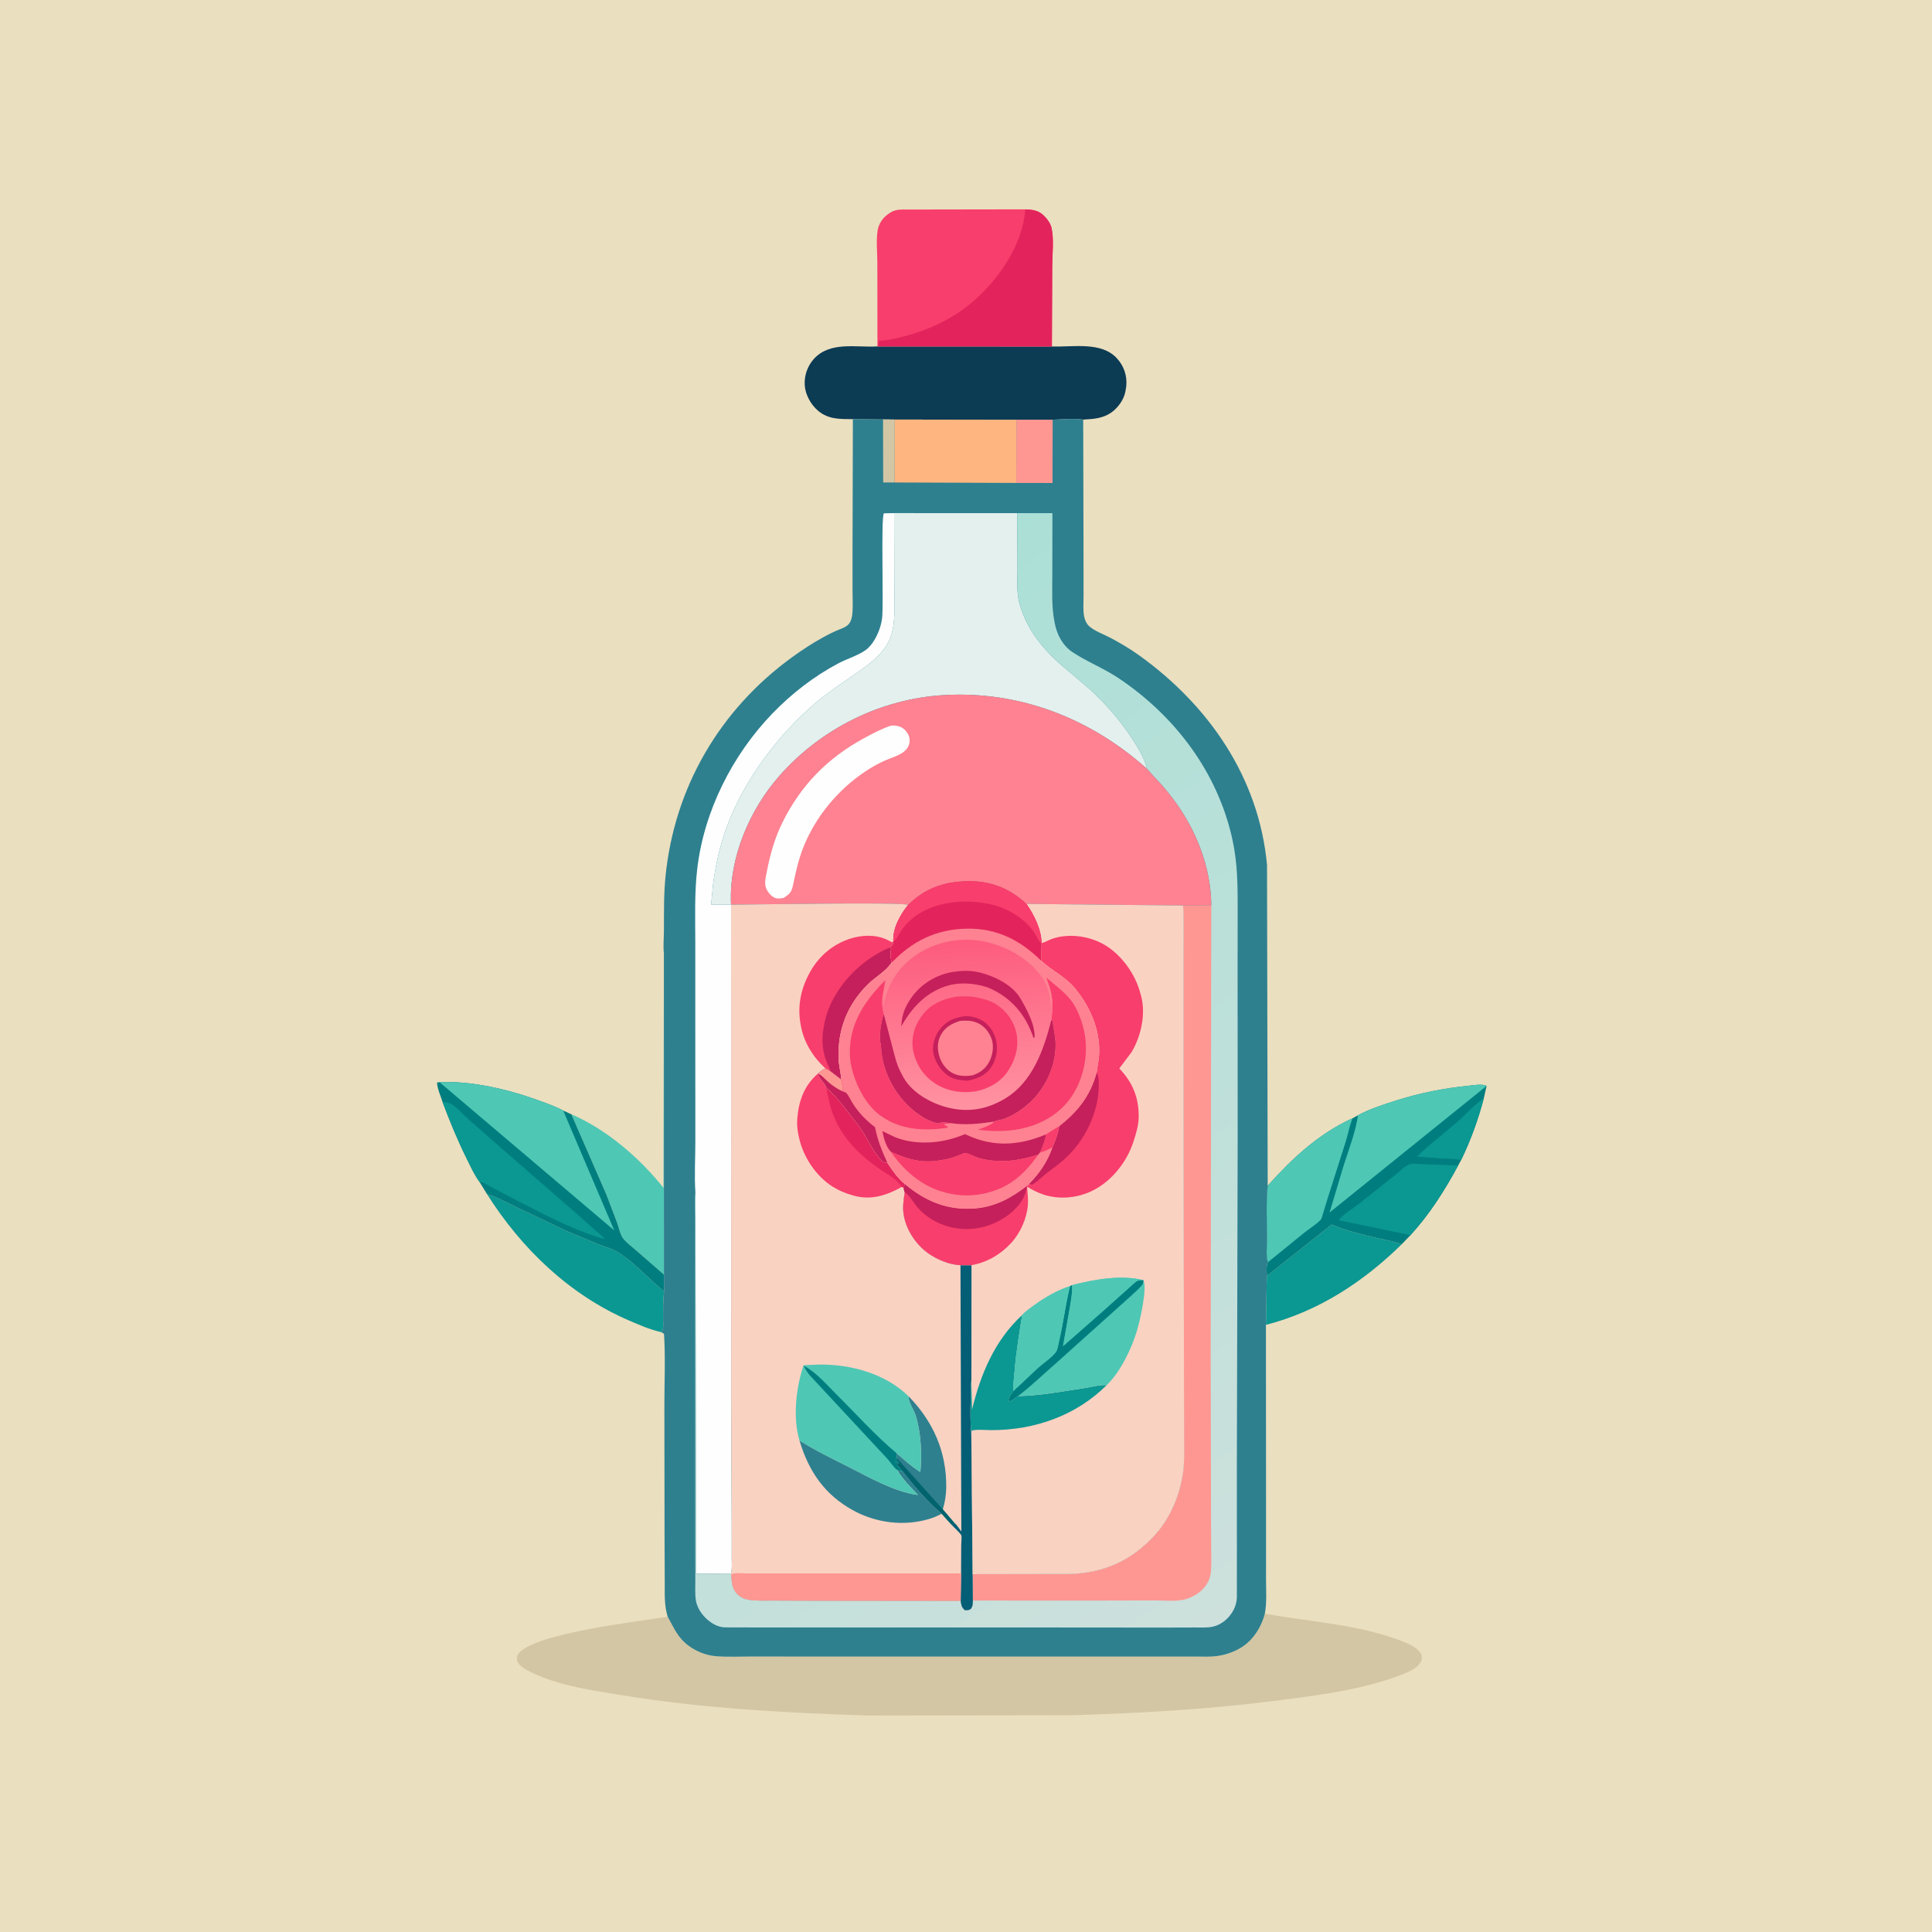 <svg version="1.1" xmlns="http://www.w3.org/2000/svg" style="display: block;" viewBox="0 0 2048 2048" width="1024" height="1024">
<defs>
	<linearGradient id="Gradient1" gradientUnits="userSpaceOnUse" x1="708.477" y1="782.28" x2="1302.59" y2="1712.51">
		<stop class="stop0" offset="0" stop-opacity="1" stop-color="rgb(171,224,215)"/>
		<stop class="stop1" offset="1" stop-opacity="1" stop-color="rgb(205,224,220)"/>
	</linearGradient>
	<linearGradient id="Gradient2" gradientUnits="userSpaceOnUse" x1="1020.25" y1="997.496" x2="1031.04" y2="1174.12">
		<stop class="stop0" offset="0" stop-opacity="1" stop-color="rgb(253,92,126)"/>
		<stop class="stop1" offset="1" stop-opacity="1" stop-color="rgb(255,146,161)"/>
	</linearGradient>
</defs>
<path transform="translate(0,0)" fill="rgb(234,223,191)" d="M -0 -0 L 2048 0 L 2048 2048 L -0 2048 L -0 -0 z"/>
<path transform="translate(0,0)" fill="rgb(78,199,181)" d="M 605.654 1181.18 C 642.971 1197.18 678.266 1227.61 703.335 1259.23 L 703.749 1010.66 L 703.795 1351.11 L 672.642 1324.01 C 668.837 1320.6 663.169 1316.51 660.257 1312.38 C 657.351 1308.26 655.883 1300.97 654.171 1296.15 L 642.742 1266.11 L 605.654 1181.18 z"/>
<path transform="translate(0,0)" fill="rgb(11,151,146)" d="M 1342.88 1352.72 L 1411.58 1298.13 C 1426.54 1304.43 1443.34 1308.61 1459.15 1312.26 C 1467.96 1314.29 1477.42 1315.84 1485.91 1318.96 C 1445.2 1358.85 1397.71 1390.08 1341.94 1404.4 L 1342.88 1352.72 z"/>
<path transform="translate(0,0)" fill="rgb(11,151,146)" d="M 516.296 1265.89 C 526.734 1268.98 536.032 1274.23 545.794 1278.93 L 600.719 1305.05 L 635.72 1319.54 C 642.069 1321.99 648.893 1323.68 654.715 1327.3 C 672.534 1338.37 687.764 1355.72 703.905 1369.09 C 702.773 1378.96 702.927 1388.87 702.923 1398.78 C 702.92 1402.99 704.01 1408.88 700.943 1412.1 L 700.535 1412.04 C 689.079 1409.45 677.859 1404.54 667.102 1399.92 C 603.816 1372.75 552.728 1323.57 516.296 1265.89 z"/>
<path transform="translate(0,0)" fill="rgb(0,126,127)" d="M 465.911 1147.16 C 500.072 1145.54 539.342 1154.9 571.31 1166.62 C 579.872 1169.76 588.986 1172.9 597.003 1177.23 L 605.654 1181.18 L 642.742 1266.11 L 654.171 1296.15 C 655.883 1300.97 657.351 1308.26 660.257 1312.38 C 663.169 1316.51 668.837 1320.6 672.642 1324.01 L 703.795 1351.11 L 703.905 1369.09 C 687.764 1355.72 672.534 1338.37 654.715 1327.3 C 648.893 1323.68 642.069 1321.99 635.72 1319.54 L 600.719 1305.05 L 545.794 1278.93 C 536.032 1274.23 526.734 1268.98 516.296 1265.89 L 508.314 1252.88 C 502.917 1245.56 498.886 1236.58 494.84 1228.44 C 485.072 1208.77 476.776 1188.63 469.099 1168.08 C 467.149 1161.78 463.531 1154.05 463.253 1147.55 L 465.911 1147.16 z"/>
<path transform="translate(0,0)" fill="rgb(11,151,146)" d="M 469.099 1168.08 C 471.929 1168.47 475.529 1168.66 478 1170.12 C 484.646 1174.05 491.697 1182.13 497.534 1187.36 L 531.719 1217.34 L 610.176 1285.64 L 630.71 1303.95 C 633.79 1306.71 638.17 1309.73 640.614 1312.91 L 640.846 1313.48 C 605.994 1303.67 571.947 1284.74 539.724 1268.33 L 518.654 1257.17 C 515.722 1255.6 511.703 1252.72 508.314 1252.88 C 502.917 1245.56 498.886 1236.58 494.84 1228.44 C 485.072 1208.77 476.776 1188.63 469.099 1168.08 z"/>
<path transform="translate(0,0)" fill="rgb(78,199,181)" d="M 465.911 1147.16 C 500.072 1145.54 539.342 1154.9 571.31 1166.62 C 579.872 1169.76 588.986 1172.9 597.003 1177.23 L 651.174 1304.34 L 465.911 1147.16 z"/>
<path transform="translate(0,0)" fill="rgb(12,59,84)" d="M 1115.05 367.258 C 1137.34 368.17 1167.4 361.643 1184.09 379.962 C 1191.39 387.972 1194.92 398.318 1193.92 409.131 L 1193.23 413.5 L 1192.98 414.966 C 1191.35 423.793 1184.95 432.632 1177.5 437.653 C 1168.48 443.731 1158.7 444.157 1148.24 444.789 C 1138.31 443.314 1125.92 444.577 1115.88 444.911 L 1077.4 444.961 L 948.448 444.753 L 936.046 444.619 L 904.097 444.325 C 890.43 444.189 878.298 444.753 867.222 435.429 C 859.568 428.985 853.652 418.308 853.046 408.302 C 852.434 398.206 855.891 388.006 862.726 380.494 C 879.97 361.543 907.375 368.557 930.115 367.239 L 930.854 367.223 L 1115.05 367.258 z"/>
<path transform="translate(0,0)" fill="rgb(0,126,127)" d="M 1439.53 1182.22 C 1452.29 1175.34 1467.77 1170.43 1481.59 1166.08 C 1506.17 1158.37 1530.78 1153.62 1556.4 1150.98 C 1561.7 1150.43 1571.15 1148.66 1575.86 1151.11 L 1572.86 1164.39 C 1566.95 1186.83 1558.99 1208.78 1548.88 1229.68 L 1545.69 1235.5 C 1531.37 1261.97 1515.54 1287.04 1495.13 1309.34 L 1485.91 1318.96 C 1477.42 1315.84 1467.96 1314.29 1459.15 1312.26 C 1443.34 1308.61 1426.54 1304.43 1411.58 1298.13 L 1342.88 1352.72 C 1342.9 1348.64 1341.77 1340.97 1344.21 1337.9 C 1341.69 1333.44 1343.1 1321.17 1343.09 1315.68 C 1343.06 1296.36 1341.89 1276.18 1343.8 1256.97 C 1369.66 1228.09 1397.89 1201.64 1433.71 1185.45 L 1439.53 1182.22 z"/>
<path transform="translate(0,0)" fill="rgb(11,151,146)" d="M 1548.88 1229.68 C 1541.55 1228.23 1533.57 1228.34 1526.11 1227.92 L 1502.25 1225.95 C 1515.48 1212.86 1530.87 1201.48 1544.88 1189.2 C 1553.73 1181.44 1563.05 1170.54 1572.86 1164.39 C 1566.95 1186.83 1558.99 1208.78 1548.88 1229.68 z"/>
<path transform="translate(0,0)" fill="rgb(11,151,146)" d="M 1495.13 1309.34 L 1419.32 1293.48 L 1419.94 1292.39 C 1424.94 1286.35 1435.11 1280.4 1441.39 1275.5 L 1478.5 1245.9 C 1482.7 1242.56 1489.85 1235.47 1494.96 1233.96 C 1497.42 1233.24 1502.08 1233.92 1504.85 1233.92 L 1545.69 1235.5 C 1531.37 1261.97 1515.54 1287.04 1495.13 1309.34 z"/>
<path transform="translate(0,0)" fill="rgb(78,199,181)" d="M 1343.8 1256.97 C 1369.66 1228.09 1397.89 1201.64 1433.71 1185.45 L 1433 1187.33 C 1430.32 1194.57 1428.94 1202.44 1426.61 1209.85 L 1407.41 1270.18 L 1401.95 1288.11 C 1401.55 1289.25 1400.89 1291.95 1400.12 1292.8 C 1395.74 1297.7 1388.35 1302.16 1383.1 1306.3 L 1344.21 1337.9 C 1341.69 1333.44 1343.1 1321.17 1343.09 1315.68 C 1343.06 1296.36 1341.89 1276.18 1343.8 1256.97 z"/>
<path transform="translate(0,0)" fill="rgb(78,199,181)" d="M 1439.53 1182.22 C 1452.29 1175.34 1467.77 1170.43 1481.59 1166.08 C 1506.17 1158.37 1530.78 1153.62 1556.4 1150.98 C 1561.7 1150.43 1571.15 1148.66 1575.86 1151.11 L 1409.41 1285.3 L 1424.59 1234.66 C 1430.1 1217.61 1436.9 1200 1439.53 1182.22 z"/>
<path transform="translate(0,0)" fill="rgb(248,62,108)" d="M 930.115 367.239 L 930.034 278.836 C 930.029 267.913 928.586 254.796 930.382 244.084 C 931.286 238.688 934.112 233.514 938.061 229.749 C 941.272 226.687 945.653 223.72 950.042 222.778 C 954.773 221.763 960.201 222.16 965.023 222.129 L 992.192 222.073 L 1086.9 221.922 C 1095.23 222.282 1101.26 223.029 1107.39 229.435 C 1110.64 232.823 1113.64 237.041 1114.68 241.704 C 1117.38 253.733 1115.45 269.829 1115.41 282.198 L 1115.05 367.258 L 930.854 367.223 L 930.115 367.239 z"/>
<path transform="translate(0,0)" fill="rgb(227,36,92)" d="M 1086.9 221.922 C 1095.23 222.282 1101.26 223.029 1107.39 229.435 C 1110.64 232.823 1113.64 237.041 1114.68 241.704 C 1117.38 253.733 1115.45 269.829 1115.41 282.198 L 1115.05 367.258 L 930.854 367.223 L 931.5 361.139 C 941.021 360.945 950.546 358.622 959.712 356.19 C 985.077 349.462 1010.08 337.751 1030.17 320.678 C 1058.67 296.457 1083.91 260.101 1086.9 221.922 z"/>
<path transform="translate(0,0)" fill="rgb(211,198,164)" d="M 1340.77 1710.58 C 1386.97 1718.97 1434.08 1721.39 1478.84 1737.02 C 1487.39 1740.01 1501.32 1744.73 1506.23 1753 C 1507.46 1755.08 1507.44 1758.24 1506.6 1760.5 C 1503.36 1769.25 1488.19 1774.45 1480.11 1777.36 C 1438.7 1792.25 1393.92 1797.53 1350.5 1803.06 C 1279.34 1812.13 1208.08 1816 1136.42 1818.22 L 920.475 1818.56 C 833.031 1815.71 745.968 1811.15 659.503 1797.05 C 628.064 1791.93 592.983 1787.06 564.08 1773.16 C 559.135 1770.78 549.914 1766.19 548.207 1760.71 C 547.539 1758.57 547.826 1755.58 549.063 1753.7 C 563.807 1731.34 679.639 1718.53 707.767 1713.76 C 714.455 1725.68 718.098 1735.63 729.631 1744.3 C 738.052 1750.63 748.469 1754.8 758.969 1755.64 C 771.614 1756.66 784.721 1755.97 797.431 1755.98 L 864.664 1756.04 L 1084.3 1756.05 L 1226.9 1756.02 L 1266.72 1756.03 C 1274.71 1756.02 1283.17 1756.57 1291.06 1755.34 L 1292.5 1755.09 C 1300.36 1753.78 1307.69 1751.06 1314.6 1747.13 C 1327.75 1739.65 1337.14 1724.95 1340.77 1710.58 z"/>
<path transform="translate(0,0)" fill="rgb(46,128,143)" d="M 904.097 444.325 L 936.046 444.619 L 948.448 444.753 L 1077.4 444.961 L 1115.88 444.911 C 1125.92 444.577 1138.31 443.314 1148.24 444.789 L 1148.58 591.113 L 1148.61 631.922 C 1148.63 638.549 1148 646.206 1149.07 652.715 C 1149.69 656.526 1151.6 661.106 1154.5 663.749 C 1160.48 669.195 1170.25 672.406 1177.42 676.272 C 1187.83 681.887 1198.1 687.887 1207.71 694.801 C 1281.67 748.017 1334.58 824.561 1343.09 916.928 L 1343.8 1256.97 C 1341.89 1276.18 1343.06 1296.36 1343.09 1315.68 C 1343.1 1321.17 1341.69 1333.44 1344.21 1337.9 C 1341.77 1340.97 1342.9 1348.64 1342.88 1352.72 L 1341.94 1404.4 L 1342.06 1614.95 L 1342.04 1673.86 C 1342.03 1685.87 1343.01 1698.78 1340.77 1710.58 C 1337.14 1724.95 1327.75 1739.65 1314.6 1747.13 C 1307.69 1751.06 1300.36 1753.78 1292.5 1755.09 L 1291.06 1755.34 C 1283.17 1756.57 1274.71 1756.02 1266.72 1756.03 L 1226.9 1756.02 L 1084.3 1756.05 L 864.664 1756.04 L 797.431 1755.98 C 784.721 1755.97 771.614 1756.66 758.969 1755.64 C 748.469 1754.8 738.052 1750.63 729.631 1744.3 C 718.098 1735.63 714.455 1725.68 707.767 1713.76 C 704.03 1701.85 704.708 1689.65 704.657 1677.34 L 704.466 1635.33 L 704.263 1490.71 C 704.272 1465.34 705.481 1439.28 703.905 1414 L 700.943 1412.1 C 704.01 1408.88 702.92 1402.99 702.923 1398.78 C 702.927 1388.87 702.773 1378.96 703.905 1369.09 L 703.795 1351.11 L 703.749 1010.66 C 702.896 1002.98 703.77 994.215 703.801 986.44 C 703.878 967.27 703.569 948.087 705.477 928.987 C 714.906 834.613 762.976 752.302 839.671 696.655 C 850.108 689.082 860.988 681.947 872.288 675.727 C 877.022 673.121 881.785 670.658 886.749 668.519 C 890.64 666.842 895.678 665.325 898.829 662.453 C 901.498 660.021 902.776 656.084 903.26 652.629 C 904.4 644.494 903.722 635.49 903.727 627.255 L 903.719 583.471 L 904.097 444.325 z"/>
<path transform="translate(0,0)" fill="rgb(211,198,164)" d="M 936.046 444.619 L 948.448 444.753 L 948.33 511.451 L 936.208 511.474 L 936.046 444.619 z"/>
<path transform="translate(0,0)" fill="rgb(254,151,146)" d="M 1077.4 444.961 L 1115.88 444.911 L 1115.73 511.987 L 1077.29 511.927 L 1077.4 444.961 z"/>
<path transform="translate(0,0)" fill="rgb(254,181,127)" d="M 948.448 444.753 L 1077.4 444.961 L 1077.29 511.927 L 948.33 511.451 L 948.448 444.753 z"/>
<path transform="translate(0,0)" fill="rgb(254,254,254)" d="M 737.153 1263.9 C 735.931 1246.31 737.104 1227.77 737.094 1210.11 L 737.04 1097.23 L 737.028 998.879 C 737.038 973.129 736.075 947.119 739.037 921.5 C 746.138 860.066 776.224 800.307 819.061 756.041 C 839.255 735.172 862.935 716.813 888.64 703.209 C 897.787 698.367 909.348 694.992 917.632 689.091 C 921.442 686.376 924.536 682.346 926.943 678.358 C 930.964 671.695 933.884 663.69 934.99 655.957 C 936.955 642.223 933.557 548.293 937 544.133 L 947.808 543.915 L 948.031 617.66 C 948.037 631.885 948.994 646.895 947.277 661 L 947.091 662.599 C 944.702 681.864 934.146 693.935 919.371 705.208 C 901.948 718.501 883.263 729.422 866.362 743.587 C 825.248 778.045 788.584 826.783 770.071 877.458 C 762.929 897.008 758.631 917.167 755.82 937.755 L 753.812 958.976 L 774.982 958.985 L 775.073 1484.88 L 775.646 1619.08 L 775.662 1652.27 C 775.637 1657.22 776.247 1663.32 774.877 1668.02 L 737.967 1668.21 L 737.153 1263.9 z"/>
<path transform="translate(0,0)" fill="rgb(227,240,238)" d="M 947.808 543.915 L 1078.23 543.961 L 1078.62 603.802 C 1078.6 615.694 1077.49 628.48 1080.76 640 C 1088.12 665.923 1103.31 685.422 1123.08 703.286 L 1154.93 730.254 C 1172.12 746.04 1187.34 763.398 1200.09 782.966 C 1206.34 792.567 1213.41 803.637 1215.78 814.926 C 1155.99 761.54 1081.15 732.159 1000.58 736.837 C 934.041 740.699 870.737 772.111 826.655 821.909 C 794.717 857.987 772.91 908.76 774.878 957.494 L 774.982 958.985 L 753.812 958.976 L 755.82 937.755 C 758.631 917.167 762.929 897.008 770.071 877.458 C 788.584 826.783 825.248 778.045 866.362 743.587 C 883.263 729.422 901.948 718.501 919.371 705.208 C 934.146 693.935 944.702 681.864 947.091 662.599 L 947.277 661 C 948.994 646.895 948.037 631.885 948.031 617.66 L 947.808 543.915 z"/>
<path transform="translate(0,0)" fill="url(#Gradient1)" d="M 1078.23 543.961 L 1115.59 543.961 L 1115.49 609.389 C 1115.48 625.895 1114.56 642.735 1117.76 659 L 1118.09 660.779 C 1120.41 672.716 1126.54 684.401 1136.85 691.26 C 1152.25 701.505 1169.81 708.267 1185.39 718.669 C 1245.79 758.983 1291.17 819.14 1306.59 890.734 C 1311.86 915.2 1312 938.582 1311.99 963.459 L 1311.91 1023.5 L 1311.98 1209.23 L 1311.12 1554.55 L 1311.15 1647.84 L 1311.13 1693.28 C 1310.85 1698.95 1309.31 1704.13 1306.29 1708.96 C 1301.68 1716.34 1294.3 1722.43 1285.69 1724.34 C 1279.66 1725.68 1272.71 1725.17 1266.54 1725.2 L 1232.84 1725.3 L 1103.05 1725.19 L 880.203 1725.17 L 806.05 1725.18 L 768.432 1725.09 C 763.015 1724.83 758.376 1723 753.892 1719.99 C 746.184 1714.81 739.141 1705.86 737.664 1696.5 C 736.6 1689.76 737.082 1682.34 737.06 1675.49 L 736.985 1640.05 L 736.935 1513.4 L 736.916 1344.02 L 736.915 1292.3 C 736.917 1283 736.272 1273.13 737.153 1263.9 L 737.967 1668.21 L 774.877 1668.02 L 775.168 1668.83 C 775.643 1676.7 775.831 1684.53 782.066 1690.33 C 785.523 1693.54 789.842 1695.36 794.5 1695.98 C 802.708 1697.08 811.504 1696.63 819.781 1696.68 L 861.069 1696.83 L 1018.35 1697.02 C 1019.19 1701.97 1019.08 1703.15 1022.5 1706.71 C 1025.85 1706.99 1026.24 1707.19 1029.09 1705.5 C 1031.24 1702.57 1031.15 1700.19 1031.28 1696.64 L 1031.02 1668.69 L 1134.36 1668.52 C 1170.96 1667.23 1199.84 1654.09 1224.5 1626.87 C 1241.03 1608.62 1250.95 1584.13 1254.23 1559.96 C 1255.56 1550.21 1255.2 1540.09 1255.2 1530.27 L 1255.09 1486.41 L 1254.92 1346.33 L 1254.52 1093.69 L 1254.58 1012.24 C 1254.62 994.806 1255.17 977.246 1254.13 959.848 L 1284 959.766 C 1283.47 908.495 1259.44 860.562 1224.18 824.196 L 1215.78 814.926 C 1213.41 803.637 1206.34 792.567 1200.09 782.966 C 1187.34 763.398 1172.12 746.04 1154.93 730.254 L 1123.08 703.286 C 1103.31 685.422 1088.12 665.923 1080.76 640 C 1077.49 628.48 1078.6 615.694 1078.62 603.802 L 1078.23 543.961 z"/>
<path transform="translate(0,0)" fill="rgb(254,151,146)" d="M 1254.13 959.848 L 1284 959.766 L 1283.38 1439.81 L 1283.69 1591.04 L 1283.87 1638.94 C 1283.9 1647.85 1284.45 1657.15 1283.62 1666 C 1282.93 1673.33 1280.04 1679.37 1274.87 1684.67 C 1270.49 1689.15 1265.81 1691.96 1260 1694.12 L 1258.72 1694.63 C 1248.99 1698.18 1235.11 1696.5 1224.71 1696.53 L 1166.83 1696.66 L 1031.28 1696.64 L 1031.02 1668.69 L 1134.36 1668.52 C 1170.96 1667.23 1199.84 1654.09 1224.5 1626.87 C 1241.03 1608.62 1250.95 1584.13 1254.23 1559.96 C 1255.56 1550.21 1255.2 1540.09 1255.2 1530.27 L 1255.09 1486.41 L 1254.92 1346.33 L 1254.52 1093.69 L 1254.58 1012.24 C 1254.62 994.806 1255.17 977.246 1254.13 959.848 z"/>
<path transform="translate(0,0)" fill="rgb(254,130,145)" d="M 774.982 958.985 L 774.878 957.494 C 772.91 908.76 794.717 857.987 826.655 821.909 C 870.737 772.111 934.041 740.699 1000.58 736.837 C 1081.15 732.159 1155.99 761.54 1215.78 814.926 L 1224.18 824.196 C 1259.44 860.562 1283.47 908.495 1284 959.766 L 1254.13 959.848 L 1088.05 958.166 C 1069.53 940.901 1048.57 933.16 1023.06 934.19 C 998.853 935.168 980.1 942.162 962.713 959.198 C 957.303 956.048 797.851 958.9 774.982 958.985 z"/>
<path transform="translate(0,0)" fill="rgb(254,254,254)" d="M 944.778 769.097 L 947.5 769.091 C 952.693 769.374 956.716 770.716 960.14 774.773 C 963.367 778.597 964.825 782.444 964.029 787.5 C 963.447 791.201 960.953 794.672 958.033 796.922 C 952.409 801.256 944.071 803.477 937.547 806.429 C 930.221 809.744 923.199 813.757 916.53 818.246 C 887.828 837.563 864.239 866.188 851.5 898.391 C 846.363 911.376 843.667 923.936 840.804 937.5 C 839.126 945.453 837.648 947.306 830.818 951.757 C 827.472 952.4 824.026 953.018 820.805 951.5 C 816.959 949.688 813.171 944.793 811.851 940.82 C 810.073 935.466 811.928 928.888 812.961 923.5 C 816.41 905.512 821.476 887.733 829.689 871.297 C 849.21 832.231 877.198 803.652 915.352 782.831 C 925.008 777.561 934.32 772.567 944.778 769.097 z"/>
<path transform="translate(0,0)" fill="rgb(250,210,194)" d="M 774.982 958.985 C 797.851 958.9 957.303 956.048 962.713 959.198 C 954.25 969.524 946.122 984.24 947 997.984 C 946.287 1001.79 946.613 1001.87 943.306 1004.3 L 944.748 1006 L 944.362 1007.68 C 943.583 1011.59 944.505 1016.66 945.065 1020.58 C 938.157 1030.44 928.77 1034.92 920.373 1043.11 C 898.315 1064.63 887.703 1091.77 888.949 1122.54 C 889.251 1129.97 891.405 1137.12 891.768 1144.53 L 880.632 1135.96 L 875.009 1132.55 C 872.176 1134.24 869.51 1135.8 867.068 1138.03 C 868.423 1144.61 874.405 1147.19 875.899 1152.91 C 885.384 1161.09 893.054 1170.97 900.62 1180.88 C 905.601 1187.4 910.763 1193.44 915.092 1200.45 C 920.63 1209.43 925.731 1220.37 932.741 1228.21 C 935.6 1231.4 936.405 1232.26 940.673 1232.59 C 946.1 1240.78 951.575 1249 959.301 1255.22 L 957.916 1259.07 C 958.161 1260.22 958.366 1262.78 959.037 1263.65 C 958.129 1270.96 956.615 1278.68 957.719 1286 L 957.969 1287.75 C 960.438 1303.54 970.955 1319.36 983.896 1328.51 C 993.372 1335.2 1006.36 1340.74 1018.14 1341.17 L 1029.84 1341.12 L 1029.72 1463.47 C 1028.85 1468.85 1028.25 1515.85 1029.62 1517.82 L 1031.02 1668.69 L 1031.28 1696.64 C 1031.15 1700.19 1031.24 1702.57 1029.09 1705.5 C 1026.24 1707.19 1025.85 1706.99 1022.5 1706.71 C 1019.08 1703.15 1019.19 1701.97 1018.35 1697.02 L 861.069 1696.83 L 819.781 1696.68 C 811.504 1696.63 802.708 1697.08 794.5 1695.98 C 789.842 1695.36 785.523 1693.54 782.066 1690.33 C 775.831 1684.53 775.643 1676.7 775.168 1668.83 L 774.877 1668.02 C 776.247 1663.32 775.637 1657.22 775.662 1652.27 L 775.646 1619.08 L 775.073 1484.88 L 774.982 958.985 z"/>
<path transform="translate(0,0)" fill="rgb(46,128,143)" d="M 963.203 1480.17 C 989.312 1506.96 1003.53 1539.22 1003.05 1576.78 C 1002.95 1584.52 1001.7 1592.58 999.428 1599.98 L 1011.9 1614.62 L 1008.79 1616.37 L 998.136 1604.59 C 983.067 1591.56 969.368 1575.86 957.25 1560.07 C 955.496 1557.91 948.922 1551.12 949.017 1549 L 952 1551.5 L 953 1550.5 L 949.525 1547.01 L 951.088 1546.16 C 950.45 1544.19 950.344 1542.34 950.172 1540.3 C 958.319 1547.18 966.498 1554.84 975.641 1560.38 C 977.284 1541.25 976.408 1518.45 970.505 1500.11 C 968.644 1494.33 963.655 1487.69 963.256 1481.67 L 963.203 1480.17 z"/>
<path transform="translate(0,0)" fill="rgb(1,99,109)" d="M 957.25 1560.07 C 955.496 1557.91 948.922 1551.12 949.017 1549 L 952 1551.5 L 953 1550.5 L 949.525 1547.01 L 951.088 1546.16 L 999.428 1599.98 L 1011.9 1614.62 L 1008.79 1616.37 L 998.136 1604.59 C 983.067 1591.56 969.368 1575.86 957.25 1560.07 z"/>
<path transform="translate(0,0)" fill="rgb(4,94,118)" d="M 1018.14 1341.17 L 1029.84 1341.12 L 1029.72 1463.47 C 1028.85 1468.85 1028.25 1515.85 1029.62 1517.82 L 1031.02 1668.69 L 1031.28 1696.64 C 1031.15 1700.19 1031.24 1702.57 1029.09 1705.5 C 1026.24 1707.19 1025.85 1706.99 1022.5 1706.71 C 1019.08 1703.15 1019.19 1701.97 1018.35 1697.02 L 1018.78 1667.86 L 1018.93 1637.61 C 1018.94 1635.2 1019.69 1629.53 1018.98 1627.41 C 1018.35 1625.54 1010.71 1618.61 1008.79 1616.37 L 1011.9 1614.62 C 1014.29 1616.24 1017.16 1621.11 1019.06 1623.5 L 1018.14 1341.17 z"/>
<path transform="translate(0,0)" fill="rgb(46,128,143)" d="M 847.457 1526.92 C 864.084 1537.47 882.089 1546.2 899.67 1555.05 C 922.191 1566.4 947.971 1581.41 973.116 1584.74 C 965.624 1576.73 956.493 1567.77 951.072 1558.19 L 957.25 1560.07 C 969.368 1575.86 983.067 1591.56 998.136 1604.59 C 993.782 1607 989.564 1608.79 984.803 1610.2 C 958.135 1618.08 928.937 1614.46 904.652 1601.22 C 874.075 1584.56 857.236 1559.6 847.457 1526.92 z"/>
<path transform="translate(0,0)" fill="rgb(254,151,146)" d="M 775.168 1668.83 C 778.801 1666.85 786.073 1667.83 790.369 1667.83 L 830.677 1667.86 L 1018.78 1667.86 L 1018.35 1697.02 L 861.069 1696.83 L 819.781 1696.68 C 811.504 1696.63 802.708 1697.08 794.5 1695.98 C 789.842 1695.36 785.523 1693.54 782.066 1690.33 C 775.831 1684.53 775.643 1676.7 775.168 1668.83 z"/>
<path transform="translate(0,0)" fill="rgb(248,62,108)" d="M 875.009 1132.55 C 862.259 1121.06 852.339 1105.28 849.102 1088.18 L 848.797 1086.5 C 844.955 1066.25 849.011 1047.35 859.18 1029.5 C 869.044 1012.18 885.069 999.278 904.378 994.105 C 917.466 990.598 932.193 990.983 944.013 998.116 L 945.029 998.745 L 947 997.984 C 946.287 1001.79 946.613 1001.87 943.306 1004.3 L 944.748 1006 L 944.362 1007.68 C 943.583 1011.59 944.505 1016.66 945.065 1020.58 C 938.157 1030.44 928.77 1034.92 920.373 1043.11 C 898.315 1064.63 887.703 1091.77 888.949 1122.54 C 889.251 1129.97 891.405 1137.12 891.768 1144.53 L 880.632 1135.96 L 875.009 1132.55 z"/>
<path transform="translate(0,0)" fill="rgb(197,32,91)" d="M 943.306 1004.3 L 944.748 1006 L 944.362 1007.68 C 943.583 1011.59 944.505 1016.66 945.065 1020.58 C 938.157 1030.44 928.77 1034.92 920.373 1043.11 C 898.315 1064.63 887.703 1091.77 888.949 1122.54 C 889.251 1129.97 891.405 1137.12 891.768 1144.53 L 880.632 1135.96 C 878.527 1130.29 875.547 1124.98 874.071 1119.09 L 873.687 1117.5 C 871.703 1109.52 871.365 1100.72 872.587 1092.57 C 873.81 1084.41 875.335 1076.96 878.429 1069.3 C 890.096 1040.42 914.881 1016.42 943.306 1004.3 z"/>
<path transform="translate(0,0)" fill="rgb(248,62,108)" d="M 867.068 1138.03 C 868.423 1144.61 874.405 1147.19 875.899 1152.91 C 885.384 1161.09 893.054 1170.97 900.62 1180.88 C 905.601 1187.4 910.763 1193.44 915.092 1200.45 C 920.63 1209.43 925.731 1220.37 932.741 1228.21 C 935.6 1231.4 936.405 1232.26 940.673 1232.59 C 946.1 1240.78 951.575 1249 959.301 1255.22 L 957.916 1259.07 L 956.046 1258.15 C 940.188 1266.9 924.045 1272.51 905.703 1267.61 L 904 1267.13 C 896.468 1265.06 889.652 1262.26 883 1258.13 C 865.247 1247.09 851.779 1226.95 847.139 1206.62 L 846.78 1205 C 845.288 1198.55 844.632 1191.9 845.193 1185.28 C 846.788 1166.46 852.588 1150.67 867.068 1138.03 z"/>
<path transform="translate(0,0)" fill="rgb(227,36,92)" d="M 875.899 1152.91 C 885.384 1161.09 893.054 1170.97 900.62 1180.88 C 905.601 1187.4 910.763 1193.44 915.092 1200.45 C 920.63 1209.43 925.731 1220.37 932.741 1228.21 C 935.6 1231.4 936.405 1232.26 940.673 1232.59 C 946.1 1240.78 951.575 1249 959.301 1255.22 L 957.916 1259.07 L 956.046 1258.15 L 955.356 1257.32 C 950.106 1249.54 941.269 1245.21 933.599 1239.99 C 912.229 1225.43 893.636 1207.56 883.75 1183.14 C 879.728 1173.21 877.871 1163.35 875.899 1152.91 z"/>
<path transform="translate(0,0)" fill="rgb(78,199,181)" d="M 847.457 1526.92 C 840.261 1502.86 843.797 1470.65 851.882 1447.18 L 868 1446.48 C 901.827 1446.04 938.512 1456.05 963.203 1480.17 L 963.256 1481.67 C 963.655 1487.69 968.644 1494.33 970.505 1500.11 C 976.408 1518.45 977.284 1541.25 975.641 1560.38 C 966.498 1554.84 958.319 1547.18 950.172 1540.3 C 950.344 1542.34 950.45 1544.19 951.088 1546.16 L 949.525 1547.01 L 953 1550.5 L 952 1551.5 L 949.017 1549 C 948.922 1551.12 955.496 1557.91 957.25 1560.07 L 951.072 1558.19 C 956.493 1567.77 965.624 1576.73 973.116 1584.74 C 947.971 1581.41 922.191 1566.4 899.67 1555.05 C 882.089 1546.2 864.084 1537.47 847.457 1526.92 z"/>
<path transform="translate(0,0)" fill="rgb(0,126,127)" d="M 951.072 1558.19 C 948.662 1557.18 942.887 1548.76 940.651 1546.37 L 858.32 1457.81 C 855.657 1454.7 853.731 1451.22 851.755 1447.65 C 865 1454.45 875.461 1466.99 885.918 1477.37 C 906.936 1498.22 927.503 1521.31 950.172 1540.3 C 950.344 1542.34 950.45 1544.19 951.088 1546.16 L 949.525 1547.01 L 953 1550.5 L 952 1551.5 L 949.017 1549 C 948.922 1551.12 955.496 1557.91 957.25 1560.07 L 951.072 1558.19 z"/>
<path transform="translate(0,0)" fill="rgb(250,210,194)" d="M 962.713 959.198 C 980.1 942.162 998.853 935.168 1023.06 934.19 C 1048.57 933.16 1069.53 940.901 1088.05 958.166 L 1254.13 959.848 C 1255.17 977.246 1254.62 994.806 1254.58 1012.24 L 1254.52 1093.69 L 1254.92 1346.33 L 1255.09 1486.41 L 1255.2 1530.27 C 1255.2 1540.09 1255.56 1550.21 1254.23 1559.96 C 1250.95 1584.13 1241.03 1608.62 1224.5 1626.87 C 1199.84 1654.09 1170.96 1667.23 1134.36 1668.52 L 1031.02 1668.69 L 1029.62 1517.82 C 1028.25 1515.85 1028.85 1468.85 1029.72 1463.47 L 1029.84 1341.12 L 1018.14 1341.17 C 1006.36 1340.74 993.372 1335.2 983.896 1328.51 C 970.955 1319.36 960.438 1303.54 957.969 1287.75 L 957.719 1286 C 956.615 1278.68 958.129 1270.96 959.037 1263.65 C 958.366 1262.78 958.161 1260.22 957.916 1259.07 L 959.301 1255.22 C 951.575 1249 946.1 1240.78 940.673 1232.59 C 936.405 1232.26 935.6 1231.4 932.741 1228.21 C 925.731 1220.37 920.63 1209.43 915.092 1200.45 C 910.763 1193.44 905.601 1187.4 900.62 1180.88 C 893.054 1170.97 885.384 1161.09 875.899 1152.91 C 874.405 1147.19 868.423 1144.61 867.068 1138.03 C 869.51 1135.8 872.176 1134.24 875.009 1132.55 L 880.632 1135.96 L 891.768 1144.53 C 891.405 1137.12 889.251 1129.97 888.949 1122.54 C 887.703 1091.77 898.315 1064.63 920.373 1043.11 C 928.77 1034.92 938.157 1030.44 945.065 1020.58 C 944.505 1016.66 943.583 1011.59 944.362 1007.68 L 944.748 1006 L 943.306 1004.3 C 946.613 1001.87 946.287 1001.79 947 997.984 C 946.122 984.24 954.25 969.524 962.713 959.198 z"/>
<path transform="translate(0,0)" fill="rgb(11,151,146)" d="M 1029.72 1463.47 L 1030.35 1494.37 C 1039.59 1456.48 1054.29 1420.99 1083.56 1393.95 C 1080.4 1413.81 1077.12 1433.47 1075.53 1453.54 C 1074.99 1460.25 1073.87 1467.7 1074.38 1474.4 C 1071.89 1477.39 1070.29 1479.79 1069.08 1483.5 L 1069.74 1485.5 C 1072.7 1485.19 1076.57 1481.61 1079.14 1479.94 L 1081.04 1479.88 C 1103.49 1479.28 1126.89 1474.79 1149.15 1471.51 C 1156.95 1470.37 1165.24 1467.73 1173.13 1468.29 C 1140.64 1500.71 1096.61 1515.97 1051.14 1516 C 1044.59 1516 1036.76 1515.04 1030.4 1516.35 L 1029.62 1517.82 C 1028.25 1515.85 1028.85 1468.85 1029.72 1463.47 z"/>
<path transform="translate(0,0)" fill="rgb(78,199,181)" d="M 1136.35 1362.32 C 1159.89 1356.29 1187.85 1351.16 1212 1356.99 C 1216.46 1365.48 1208.15 1401.2 1204.95 1411.55 C 1199.12 1430.38 1187.55 1454.6 1173.13 1468.29 C 1165.24 1467.73 1156.95 1470.37 1149.15 1471.51 C 1126.89 1474.79 1103.49 1479.28 1081.04 1479.88 L 1079.14 1479.94 C 1076.57 1481.61 1072.7 1485.19 1069.74 1485.5 L 1069.08 1483.5 C 1070.29 1479.79 1071.89 1477.39 1074.38 1474.4 C 1073.87 1467.7 1074.99 1460.25 1075.53 1453.54 C 1077.12 1433.47 1080.4 1413.81 1083.56 1393.95 C 1087.11 1389.99 1092.18 1386.56 1096.46 1383.44 C 1108.14 1374.97 1120.62 1367.86 1134.36 1363.3 L 1136.35 1362.32 z"/>
<path transform="translate(0,0)" fill="rgb(0,126,127)" d="M 1212 1356.99 C 1211.84 1358.19 1211.91 1359.45 1211.5 1360.59 C 1210.34 1363.83 1201.07 1371.49 1198.08 1374.45 L 1120.23 1444.34 C 1106.71 1456.05 1093.31 1469.13 1079.14 1479.94 C 1076.57 1481.61 1072.7 1485.19 1069.74 1485.5 L 1069.08 1483.5 C 1070.29 1479.79 1071.89 1477.39 1074.38 1474.4 L 1100.34 1450 C 1105.92 1445.06 1115.12 1438.88 1119.37 1433.07 C 1121.24 1430.52 1122.14 1423.74 1122.92 1420.46 C 1127.35 1401.86 1129.47 1382.66 1134.12 1364.21 L 1134.36 1363.3 L 1136.35 1362.32 C 1137 1369.6 1135.38 1377.57 1134.29 1384.75 L 1126.84 1426.99 L 1167.83 1390.98 L 1197.14 1364.8 C 1199.42 1362.83 1203.62 1358.46 1206.28 1357.5 C 1207.69 1356.99 1210.42 1357.13 1212 1356.99 z"/>
<path transform="translate(0,0)" fill="rgb(78,199,181)" d="M 1136.35 1362.32 C 1159.89 1356.29 1187.85 1351.16 1212 1356.99 C 1210.42 1357.13 1207.69 1356.99 1206.28 1357.5 C 1203.62 1358.46 1199.42 1362.83 1197.14 1364.8 L 1167.83 1390.98 L 1126.84 1426.99 L 1134.29 1384.75 C 1135.38 1377.57 1137 1369.6 1136.35 1362.32 z"/>
<path transform="translate(0,0)" fill="rgb(78,199,181)" d="M 1083.56 1393.95 C 1087.11 1389.99 1092.18 1386.56 1096.46 1383.44 C 1108.14 1374.97 1120.62 1367.86 1134.36 1363.3 L 1134.12 1364.21 C 1129.47 1382.66 1127.35 1401.86 1122.92 1420.46 C 1122.14 1423.74 1121.24 1430.52 1119.37 1433.07 C 1115.12 1438.88 1105.92 1445.06 1100.34 1450 L 1074.38 1474.4 C 1073.87 1467.7 1074.99 1460.25 1075.53 1453.54 C 1077.12 1433.47 1080.4 1413.81 1083.56 1393.95 z"/>
<path transform="translate(0,0)" fill="rgb(248,62,108)" d="M 1104.04 999.781 L 1105.46 999.339 C 1109.27 998.115 1112.71 995.963 1116.54 994.763 C 1132.83 989.665 1151.74 991.971 1166.9 999.412 C 1185.73 1008.65 1201.27 1028.98 1207.61 1048.73 L 1209.11 1054 L 1209.59 1055.67 C 1214.83 1074.78 1209.54 1098.42 1199.63 1115.14 L 1186.49 1132.61 C 1200.73 1147.43 1207.45 1163.81 1207.04 1184.6 C 1206.86 1193.36 1204.29 1201.56 1201.64 1209.82 C 1194.8 1231.19 1179.15 1251.37 1159.06 1261.69 C 1143.13 1269.87 1123.6 1271.94 1106.4 1266.39 C 1100.1 1264.35 1094.48 1261.41 1088.83 1257.98 C 1089.11 1264.12 1090.1 1270.98 1089.63 1277.06 C 1088.5 1291.59 1081.66 1306.99 1071.77 1317.73 C 1060.63 1329.83 1046.12 1338.32 1029.84 1341.12 L 1018.14 1341.17 C 1006.36 1340.74 993.372 1335.2 983.896 1328.51 C 970.955 1319.36 960.438 1303.54 957.969 1287.75 L 957.719 1286 C 956.615 1278.68 958.129 1270.96 959.037 1263.65 C 958.366 1262.78 958.161 1260.22 957.916 1259.07 L 959.301 1255.22 C 981.47 1273.86 1005.19 1283.48 1034.44 1280.91 C 1055.17 1279.09 1072.4 1269.65 1088.58 1257.04 L 1090.97 1254.83 C 1102.04 1243.63 1110.45 1231.26 1115.61 1216.31 C 1118.65 1208.94 1121.59 1201.77 1122.7 1193.83 C 1142.6 1178.34 1155.92 1161.4 1162.5 1136.88 L 1164.81 1122.08 C 1167.61 1094.95 1156.79 1068.75 1139.85 1048.03 C 1129.61 1035.51 1115.96 1029.48 1104.33 1018.99 L 1103.58 1018.3 L 1104.04 999.781 z"/>
<path transform="translate(0,0)" fill="rgb(197,32,91)" d="M 1162.5 1136.88 C 1166.52 1143.16 1164.37 1161.63 1162.68 1169.31 C 1157.98 1190.65 1147.16 1210.49 1131.5 1225.83 C 1124.87 1232.32 1117.36 1237.63 1110.01 1243.23 C 1105.27 1246.84 1100.86 1251.44 1095.94 1254.72 L 1094 1255.84 L 1090.97 1254.83 C 1102.04 1243.63 1110.45 1231.26 1115.61 1216.31 C 1118.65 1208.94 1121.59 1201.77 1122.7 1193.83 C 1142.6 1178.34 1155.92 1161.4 1162.5 1136.88 z"/>
<path transform="translate(0,0)" fill="rgb(197,32,91)" d="M 959.301 1255.22 C 981.47 1273.86 1005.19 1283.48 1034.44 1280.91 C 1055.17 1279.09 1072.4 1269.65 1088.58 1257.04 C 1087.51 1268.81 1080.33 1278.41 1071.4 1285.84 C 1056.58 1298.17 1036.71 1304.44 1017.5 1302.49 C 999.805 1300.69 982.595 1292.28 971.327 1278.32 C 967.593 1273.7 963.969 1266.94 959.037 1263.65 C 958.366 1262.78 958.161 1260.22 957.916 1259.07 L 959.301 1255.22 z"/>
<path transform="translate(0,0)" fill="rgb(254,130,145)" d="M 962.713 959.198 C 980.1 942.162 998.853 935.168 1023.06 934.19 C 1048.57 933.16 1069.53 940.901 1088.05 958.166 C 1096.05 969.674 1104.04 985.393 1104.04 999.781 L 1103.58 1018.3 L 1104.33 1018.99 C 1115.96 1029.48 1129.61 1035.51 1139.85 1048.03 C 1156.79 1068.75 1167.61 1094.95 1164.81 1122.08 L 1162.5 1136.88 C 1155.92 1161.4 1142.6 1178.34 1122.7 1193.83 C 1121.59 1201.77 1118.65 1208.94 1115.61 1216.31 C 1110.45 1231.26 1102.04 1243.63 1090.97 1254.83 L 1088.58 1257.04 C 1072.4 1269.65 1055.17 1279.09 1034.44 1280.91 C 1005.19 1283.48 981.47 1273.86 959.301 1255.22 C 951.575 1249 946.1 1240.78 940.673 1232.59 C 936.405 1232.26 935.6 1231.4 932.741 1228.21 C 925.731 1220.37 920.63 1209.43 915.092 1200.45 C 910.763 1193.44 905.601 1187.4 900.62 1180.88 C 893.054 1170.97 885.384 1161.09 875.899 1152.91 C 874.405 1147.19 868.423 1144.61 867.068 1138.03 C 869.51 1135.8 872.176 1134.24 875.009 1132.55 L 880.632 1135.96 L 891.768 1144.53 C 891.405 1137.12 889.251 1129.97 888.949 1122.54 C 887.703 1091.77 898.315 1064.63 920.373 1043.11 C 928.77 1034.92 938.157 1030.44 945.065 1020.58 C 944.505 1016.66 943.583 1011.59 944.362 1007.68 L 944.748 1006 L 943.306 1004.3 C 946.613 1001.87 946.287 1001.79 947 997.984 C 946.122 984.24 954.25 969.524 962.713 959.198 z"/>
<path transform="translate(0,0)" fill="rgb(248,62,108)" d="M 1108.84 1202.45 L 1122.7 1193.83 C 1121.59 1201.77 1118.65 1208.94 1115.61 1216.31 C 1111.23 1218.55 1107.21 1220.5 1102.39 1221.71 C 1105.16 1215.36 1107.67 1209.31 1108.84 1202.45 z"/>
<path transform="translate(0,0)" fill="rgb(197,32,91)" d="M 875.009 1132.55 L 880.632 1135.96 L 891.768 1144.53 C 892.142 1148.43 894.252 1153.1 892.975 1156.77 C 893.844 1157.15 896.397 1157.91 896.961 1158.5 C 899.686 1161.34 901.971 1166.54 904.131 1169.96 C 910.212 1179.6 918.415 1188.02 927.537 1194.84 C 930.342 1208.81 934.71 1219.78 940.673 1232.59 C 936.405 1232.26 935.6 1231.4 932.741 1228.21 C 925.731 1220.37 920.63 1209.43 915.092 1200.45 C 910.763 1193.44 905.601 1187.4 900.62 1180.88 C 893.054 1170.97 885.384 1161.09 875.899 1152.91 C 874.405 1147.19 868.423 1144.61 867.068 1138.03 C 869.51 1135.8 872.176 1134.24 875.009 1132.55 z"/>
<path transform="translate(0,0)" fill="rgb(254,151,146)" d="M 875.009 1132.55 L 880.632 1135.96 L 891.768 1144.53 C 892.142 1148.43 894.252 1153.1 892.975 1156.77 C 887.176 1154.1 882.289 1150.72 877.5 1146.52 C 874.199 1143.62 871.168 1139.73 867.068 1138.03 C 869.51 1135.8 872.176 1134.24 875.009 1132.55 z"/>
<path transform="translate(0,0)" fill="rgb(197,32,91)" d="M 944.32 1220.96 C 938.755 1214.83 937.071 1206.79 935.285 1199 L 948.757 1205.46 C 972.058 1214.69 1000.21 1212.01 1022.81 1202.23 L 1031.03 1205.73 C 1057.42 1216.08 1083.33 1213.35 1108.84 1202.45 C 1107.67 1209.31 1105.16 1215.36 1102.39 1221.71 L 1100.58 1224.04 C 1079.65 1230.45 1060.69 1233.32 1039 1227.99 C 1033.98 1226.75 1027.49 1222.77 1022.82 1222.17 C 1022.42 1222.12 1019.24 1223.6 1018.79 1223.77 C 1013.54 1225.82 1008.35 1227.84 1002.79 1228.92 C 993.19 1230.79 983.808 1231.92 974.021 1230.4 L 972.5 1230.15 C 962.051 1228.52 953.891 1225.12 944.32 1220.96 z"/>
<path transform="translate(0,0)" fill="rgb(248,62,108)" d="M 944.32 1220.96 C 953.891 1225.12 962.051 1228.52 972.5 1230.15 L 974.021 1230.4 C 983.808 1231.92 993.19 1230.79 1002.79 1228.92 C 1008.35 1227.84 1013.54 1225.82 1018.79 1223.77 C 1019.24 1223.6 1022.42 1222.12 1022.82 1222.17 C 1027.49 1222.77 1033.98 1226.75 1039 1227.99 C 1060.69 1233.32 1079.65 1230.45 1100.58 1224.04 C 1091.68 1236.46 1081.69 1247.83 1068.33 1255.63 C 1049.46 1266.65 1025.12 1270.08 1003.87 1264.58 L 1002 1264.08 C 991.46 1261.34 982.328 1257.2 973.453 1250.83 L 972.029 1249.8 C 960.996 1241.95 952.039 1232.01 944.32 1220.96 z"/>
<path transform="translate(0,0)" fill="rgb(248,62,108)" d="M 1008.45 1190.64 L 1000.69 1191.5 C 1002.21 1193.35 1001.48 1192.94 1003.55 1193.78 L 1004.94 1194.28 L 1004.07 1195.5 C 981.787 1198.86 957.777 1198.03 938.153 1185.74 L 937 1185.01 L 934.928 1183.73 C 918.275 1172.59 907.095 1150.5 902.697 1131.5 C 901.378 1125.8 900.92 1120.85 900.907 1115 C 900.837 1084 917.548 1059.93 938.556 1038.91 L 935.917 1053.74 C 934.441 1060.98 935.006 1067.71 936.804 1074.83 C 934.334 1082.06 931.095 1099.45 933.731 1106.64 C 934.178 1116.21 935.516 1124.98 938.714 1134.04 L 939.318 1135.77 C 945.602 1153.44 957.827 1169.87 973.085 1180.78 L 974.159 1181.56 C 980.244 1185.87 987.216 1189.3 994.5 1190.9 L 995.795 1190.37 C 999.07 1189.16 1005.08 1190.08 1008.45 1190.64 z"/>
<path transform="translate(0,0)" fill="rgb(248,62,108)" d="M 1115.14 1057.78 C 1114.18 1049.94 1111.97 1043.63 1109.1 1036.26 C 1117.53 1043.63 1126.44 1049.93 1133.8 1058.5 C 1143.49 1069.77 1150.06 1090.31 1150.92 1105.1 C 1151.5 1114.98 1150.77 1124.5 1148.33 1134.08 C 1142.87 1155.53 1131.47 1173.01 1112.47 1184.7 C 1089.63 1198.76 1062.79 1200.99 1036.69 1197.48 C 1042.35 1195.25 1049.78 1193.32 1054.13 1188.92 C 1055.99 1187.61 1061.53 1187.08 1064.05 1186.15 C 1077.35 1181.26 1091.15 1171.01 1099.96 1159.86 C 1113.01 1143.35 1121.03 1121.26 1118.48 1099.99 L 1115.56 1081.5 L 1114.3 1081.85 C 1115.34 1073.57 1116.57 1066.15 1115.14 1057.78 z"/>
<path transform="translate(0,0)" fill="rgb(227,36,92)" d="M 962.713 959.198 C 980.1 942.162 998.853 935.168 1023.06 934.19 C 1048.57 933.16 1069.53 940.901 1088.05 958.166 C 1096.05 969.674 1104.04 985.393 1104.04 999.781 L 1103.58 1018.3 C 1081.49 996.563 1056.7 983.889 1025 984.411 C 992.62 984.945 967.172 997.525 945.065 1020.58 C 944.505 1016.66 943.583 1011.59 944.362 1007.68 L 944.748 1006 L 943.306 1004.3 C 946.613 1001.87 946.287 1001.79 947 997.984 C 946.122 984.24 954.25 969.524 962.713 959.198 z"/>
<path transform="translate(0,0)" fill="rgb(248,62,108)" d="M 962.713 959.198 C 980.1 942.162 998.853 935.168 1023.06 934.19 C 1048.57 933.16 1069.53 940.901 1088.05 958.166 C 1096.05 969.674 1104.04 985.393 1104.04 999.781 C 1100.44 997.62 1099.79 994.1 1097.71 990.706 C 1087.24 973.648 1068.1 962.487 1048.89 958.355 C 1024.4 953.086 994.832 955.209 973.401 969.089 L 972 970.012 C 965.04 974.5 959.009 980.956 954.5 987.89 C 952.611 990.795 950.909 995.041 948.174 997.144 L 947 997.984 C 946.122 984.24 954.25 969.524 962.713 959.198 z"/>
<path transform="translate(0,0)" fill="url(#Gradient2)" d="M 935.917 1053.74 L 936.554 1068.04 C 939.624 1046.38 950.047 1028.15 967.614 1014.83 C 986.94 1000.17 1012.59 993.785 1036.59 996.936 C 1061.02 1000.14 1087.3 1013.42 1102.44 1033.1 C 1109.2 1041.88 1112.54 1052.07 1113.65 1063.01 C 1113.81 1064.59 1114.12 1065.99 1114.59 1067.5 L 1115.14 1057.78 C 1116.57 1066.15 1115.34 1073.57 1114.3 1081.85 L 1115.56 1081.5 L 1118.48 1099.99 C 1121.03 1121.26 1113.01 1143.35 1099.96 1159.86 C 1091.15 1171.01 1077.35 1181.26 1064.05 1186.15 C 1061.53 1187.08 1055.99 1187.61 1054.13 1188.92 C 1038.92 1191.09 1023.75 1193 1008.45 1190.64 C 1005.08 1190.08 999.07 1189.16 995.795 1190.37 L 994.5 1190.9 C 987.216 1189.3 980.244 1185.87 974.159 1181.56 L 973.085 1180.78 C 957.827 1169.87 945.602 1153.44 939.318 1135.77 L 938.714 1134.04 C 935.516 1124.98 934.178 1116.21 933.731 1106.64 C 931.095 1099.45 934.334 1082.06 936.804 1074.83 C 935.006 1067.71 934.441 1060.98 935.917 1053.74 z"/>
<path transform="translate(0,0)" fill="rgb(197,32,91)" d="M 1017.62 1029.39 C 1024.65 1028.81 1031.57 1029.14 1038.44 1030.84 C 1053.96 1034.65 1073.41 1044.01 1081.74 1058.46 C 1088.45 1070.09 1097.37 1086.05 1096.68 1099.89 L 1095.5 1100.04 C 1087.13 1075.09 1071.44 1056.96 1047.15 1046.73 C 1034.35 1042.52 1019.2 1040.9 1006.05 1044.43 C 982.459 1050.76 966.845 1067.69 955.24 1088.19 C 955.957 1079.18 957.387 1072.44 961.774 1064.47 C 971.018 1047.67 985.773 1036.42 1004.3 1031.46 C 1008.69 1030.29 1013.11 1029.84 1017.62 1029.39 z"/>
<path transform="translate(0,0)" fill="rgb(197,32,91)" d="M 933.731 1106.64 C 931.095 1099.45 934.334 1082.06 936.804 1074.83 L 948.425 1119.32 C 950.514 1127.76 953.64 1135.16 958.015 1142.66 C 967.222 1158.42 986.463 1169.28 1003.7 1173.79 C 1025.88 1179.59 1045.92 1176.25 1065.59 1164.41 C 1094.47 1147.03 1106.45 1112.74 1114.3 1081.85 L 1115.56 1081.5 L 1118.48 1099.99 C 1121.03 1121.26 1113.01 1143.35 1099.96 1159.86 C 1091.15 1171.01 1077.35 1181.26 1064.05 1186.15 C 1061.53 1187.08 1055.99 1187.61 1054.13 1188.92 C 1038.92 1191.09 1023.75 1193 1008.45 1190.64 C 1005.08 1190.08 999.07 1189.16 995.795 1190.37 L 994.5 1190.9 C 987.216 1189.3 980.244 1185.87 974.159 1181.56 L 973.085 1180.78 C 957.827 1169.87 945.602 1153.44 939.318 1135.77 L 938.714 1134.04 C 935.516 1124.98 934.178 1116.21 933.731 1106.64 z"/>
<path transform="translate(0,0)" fill="rgb(248,62,108)" d="M 1013.75 1056.5 C 1020.2 1056.19 1027.44 1055.74 1033.78 1056.98 C 1041.58 1058.51 1049.85 1060.58 1056.59 1064.98 C 1067.02 1071.77 1075.08 1083.09 1077.5 1095.38 C 1080.39 1110.07 1076.13 1124.31 1067.72 1136.46 C 1060.01 1147.6 1047.15 1154.31 1034.14 1156.91 C 1023.3 1158.33 1013.03 1157.91 1002.66 1154.17 C 989.298 1149.35 978.174 1139.7 972.281 1126.69 L 971.661 1125.29 C 966.932 1114.82 965.876 1104.38 968.949 1093.22 C 971.979 1082.21 980.473 1070.2 990.596 1064.5 L 991.865 1063.83 C 999.209 1059.84 1005.56 1057.95 1013.75 1056.5 z"/>
<path transform="translate(0,0)" fill="rgb(197,32,91)" d="M 1021.91 1077.29 C 1028.42 1076.6 1036.18 1078.7 1041.69 1082.16 C 1048.89 1086.69 1053.9 1094.33 1055.84 1102.54 C 1058.06 1111.87 1056.35 1122.62 1051.06 1130.71 C 1045 1140 1035.81 1143.68 1025.38 1145.56 C 1017.98 1145.25 1010.72 1144.29 1004.5 1139.88 C 996.679 1134.33 990.62 1124.7 989.254 1115.25 C 988.107 1107.33 991.212 1097.88 995.954 1091.54 C 1002.76 1082.44 1011.06 1079.02 1021.91 1077.29 z"/>
<path transform="translate(0,0)" fill="rgb(254,130,145)" d="M 1017.72 1082.15 C 1024.19 1081.75 1029.7 1081.62 1035.8 1084.18 C 1043.06 1087.23 1048.36 1093.64 1051.01 1100.94 C 1053.8 1108.64 1052.47 1117.77 1048.88 1125 C 1044.99 1132.83 1038.83 1137.31 1030.71 1139.97 C 1023.92 1140.82 1017.88 1141.01 1011.45 1138.31 C 1004.27 1135.29 998.978 1128.7 996.36 1121.5 C 993.503 1113.65 993.146 1105.08 997.123 1097.5 C 1001.73 1088.73 1008.73 1085.09 1017.72 1082.15 z"/>
</svg>